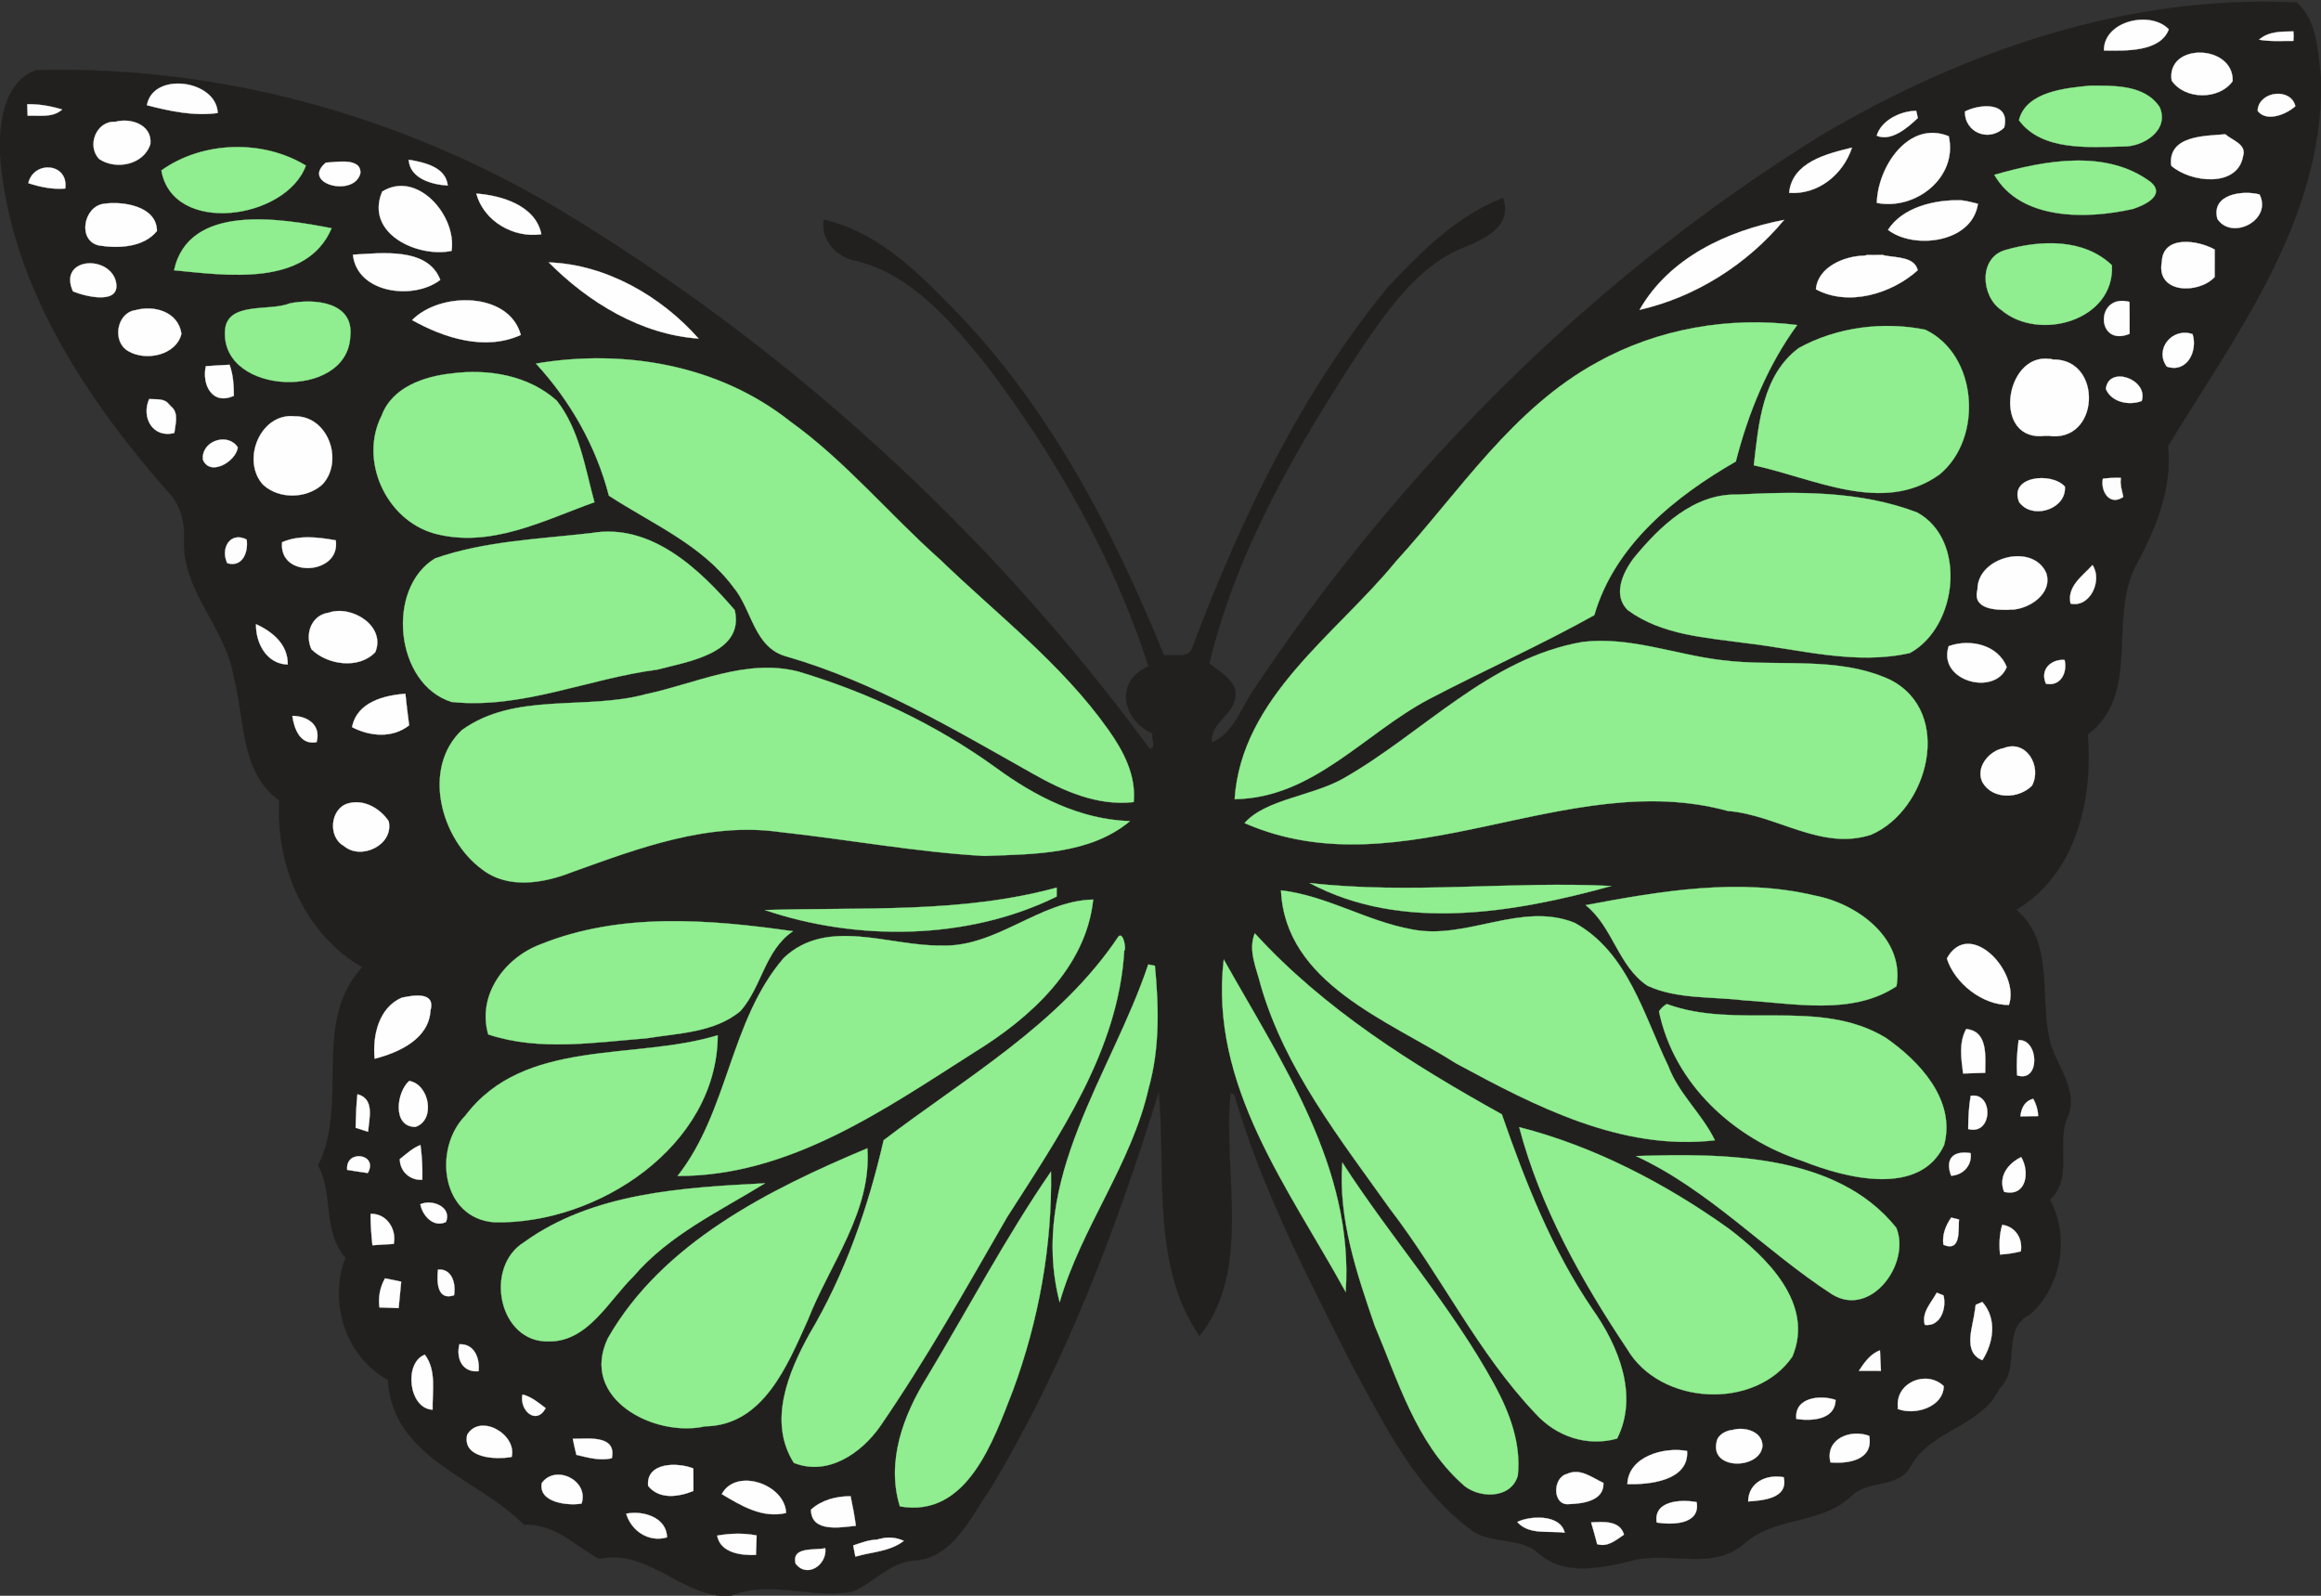<?xml version="1.0" encoding="UTF-8" standalone="no"?>
<svg
   xmlns:dc="http://purl.org/dc/elements/1.1/"
   xmlns:cc="http://creativecommons.org/ns#"
   xmlns:rdf="http://www.w3.org/1999/02/22-rdf-syntax-ns#"
   xmlns:svg="http://www.w3.org/2000/svg"
   xmlns="http://www.w3.org/2000/svg"
   xmlns:sodipodi="http://sodipodi.sourceforge.net/DTD/sodipodi-0.dtd"
   xmlns:inkscape="http://www.inkscape.org/namespaces/inkscape"
   width="960pt"
   height="660pt"
   viewBox="0 0 960 660"
   version="1.1"
   id="svg4386"
   inkscape:version="0.91 r13725"
   sodipodi:docname="Butterfly1Colour.svg">
  <rect x="0" y="0" width="960" height="660" fill="#333333" stroke="none"/>
  <defs
     id="defs4678" />
  <sodipodi:namedview
     pagecolor="#ffffff"
     bordercolor="#666666"
     borderopacity="1"
     objecttolerance="10"
     gridtolerance="10"
     guidetolerance="10"
     inkscape:pageopacity="0"
     inkscape:pageshadow="2"
     inkscape:window-width="1600"
     inkscape:window-height="837"
     id="namedview4676"
     showgrid="false"
     inkscape:zoom="0.81212121"
     inkscape:cx="600"
     inkscape:cy="412.5"
     inkscape:window-x="-8"
     inkscape:window-y="-8"
     inkscape:window-maximized="1"
     inkscape:current-layer="svg4386" />
  <g
     id="g4682">
    <path
       id="path4388"
       d=" M 753.11 56.11 C 812.34 21.06 880.47 -2.47 950.03 1.08 C 958.60 8.78 958.67 21.67 960.00 32.23 L 960.00 39.73 C 958.15 94.38 924.03 139.70 896.73 184.45 C 898.52 202.46 891.54 218.87 883.23 234.28 C 871.99 256.36 885.58 287.26 863.51 303.76 C 865.76 330.56 858.68 361.58 833.94 376.26 C 850.44 390.17 842.94 414.15 848.35 432.45 C 851.65 442.09 859.69 451.60 855.13 462.15 C 850.33 473.09 857.66 487.27 847.88 496.19 C 856.12 511.36 852.69 532.13 839.68 543.57 C 827.26 549.81 836.14 565.53 827.06 574.17 C 819.33 590.29 798.92 591.12 790.35 606.26 C 785.34 615.83 772.81 611.77 765.78 618.67 C 753.40 630.66 734.47 626.90 721.47 638.39 C 708.28 650.10 690.00 641.17 674.66 645.59 C 661.82 648.58 646.65 651.99 635.90 641.99 C 628.08 635.62 617.05 638.73 609.00 633.11 C 585.70 616.04 572.76 589.45 559.28 564.72 C 540.94 528.32 521.91 491.85 510.49 452.55 C 510.11 452.40 509.36 452.12 508.99 451.98 C 505.51 484.62 518.21 524.69 496.12 552.57 C 476.03 523.08 482.39 485.06 479.30 451.57 C 461.66 508.38 440.46 564.55 409.66 615.67 C 401.64 626.99 394.36 644.31 378.41 645.39 C 368.32 645.87 361.49 654.48 352.72 658.23 C 336.06 661.53 318.49 653.21 302.35 660.00 L 297.99 660.00 C 280.12 658.10 267.19 640.71 247.80 644.70 C 237.71 639.22 229.40 629.95 216.69 630.57 C 197.46 611.05 162.20 603.17 160.45 570.66 C 142.88 561.18 135.78 538.35 142.96 520.14 C 133.28 509.38 138.14 494.11 131.61 481.99 C 144.56 456.01 128.81 422.65 149.87 400.04 C 126.01 386.32 113.95 357.95 115.54 331.08 C 99.22 319.28 101.37 297.67 96.75 280.27 C 93.71 259.78 74.92 244.27 76.17 222.77 C 76.42 216.67 75.12 210.50 71.37 205.55 C 36.27 165.95 4.00 118.04 0.00 63.75 L 0.00 58.22 C 0.28 47.20 3.21 33.16 14.95 29.04 C 90.29 26.96 165.37 47.62 230.07 85.93 C 325.61 143.19 409.47 219.87 475.43 309.60 C 478.53 309.81 476.09 305.17 476.70 303.31 C 464.13 297.82 460.83 281.55 475.03 275.61 C 460.55 230.40 436.52 188.76 408.02 150.98 C 393.59 133.24 377.45 113.68 354.26 107.88 C 346.34 106.77 339.21 99.08 340.75 90.85 C 360.60 95.39 376.53 109.42 390.31 123.70 C 432.03 164.75 459.58 217.36 481.46 271.04 C 485.51 270.43 491.95 272.79 493.36 267.37 C 513.38 214.37 538.17 162.38 574.41 118.41 C 587.99 103.95 602.83 89.15 621.67 81.89 C 625.47 93.14 615.05 98.31 606.73 101.79 C 586.79 109.23 574.20 127.83 562.69 144.69 C 536.41 184.80 511.52 227.41 500.18 274.36 C 505.12 278.27 513.22 282.55 510.53 290.13 C 508.52 296.48 500.55 299.60 501.15 307.14 C 509.53 303.64 512.82 294.49 517.24 287.24 C 578.47 194.80 658.69 114.55 753.11 56.11 M 870.22 20.89 C 879.00 20.98 893.49 21.60 897.04 12.13 C 889.52 4.24 870.10 8.58 870.22 20.89 M 934.40 16.42 C 939.08 17.23 943.82 16.88 948.58 16.91 C 948.71 15.60 948.72 14.30 948.59 13.00 C 943.64 13.08 938.32 12.91 934.40 16.42 M 898.22 33.29 C 903.58 41.29 917.87 41.47 923.46 33.54 C 923.92 18.22 895.95 17.56 898.22 33.29 M 60.77 43.52 C 70.35 45.98 80.07 48.08 90.05 46.74 C 89.55 33.06 63.27 29.46 60.77 43.52 M 864.45 35.44 C 854.49 36.40 837.96 37.85 835.07 49.73 C 844.53 62.57 864.06 60.86 878.25 60.58 C 886.54 60.74 897.42 53.85 893.27 44.31 C 887.14 35.00 874.34 35.41 864.45 35.44 M 933.84 45.16 C 933.85 45.35 933.86 45.74 933.86 45.93 C 937.55 50.58 945.54 47.37 949.40 43.92 C 947.53 36.24 934.90 37.60 933.84 45.16 M 11.26 43.12 C 11.30 44.70 11.36 46.28 11.44 47.86 C 16.27 47.65 21.77 48.82 25.70 45.29 C 21.01 43.87 16.18 43.00 11.26 43.12 M 812.74 46.11 C 812.54 54.83 822.74 58.96 828.98 52.72 C 831.60 41.92 818.95 42.94 812.74 46.11 M 776.24 56.13 C 782.17 58.64 788.88 52.97 793.24 48.80 C 793.08 48.07 792.74 46.59 792.57 45.85 C 786.02 45.86 778.04 49.87 776.24 56.13 M 47.69 50.39 C 39.82 49.88 35.71 60.38 41.08 65.81 C 47.97 70.39 59.53 68.21 62.21 59.51 C 62.97 51.55 53.99 48.62 47.69 50.39 M 776.29 83.92 C 792.40 87.06 809.84 73.34 806.03 56.35 C 789.35 49.54 776.59 69.21 776.29 83.92 M 898.04 68.51 C 905.85 75.49 925.46 77.79 927.75 64.63 C 929.39 59.69 923.25 58.06 920.42 55.54 C 912.07 56.26 896.56 55.95 898.04 68.51 M 66.75 70.48 C 71.45 97.56 118.38 90.82 126.51 68.48 C 108.81 57.64 83.79 58.30 66.75 70.48 M 740.01 79.76 C 751.99 80.64 762.36 72.15 766.01 61.06 C 755.58 63.60 741.28 67.03 740.01 79.76 M 169.05 66.06 C 169.49 73.83 178.69 76.37 185.19 76.72 C 184.39 69.03 175.36 67.14 169.05 66.06 M 134.78 67.26 C 124.32 76.00 146.42 81.78 149.04 71.74 C 149.60 64.91 138.61 67.16 134.78 67.26 M 824.89 72.32 C 835.84 91.33 863.42 90.70 882.26 86.40 C 887.08 84.84 895.74 80.78 889.68 75.40 C 871.31 61.52 845.52 66.37 824.89 72.32 M 11.72 75.75 C 16.65 77.36 21.78 78.42 27.00 77.96 C 28.38 67.32 13.92 66.30 11.72 75.75 M 158.08 79.24 C 150.79 96.60 172.77 106.69 186.78 103.76 C 188.96 89.22 172.52 70.23 158.08 79.24 M 197.01 80.07 C 200.13 91.52 212.41 98.56 223.91 96.89 C 221.58 85.07 207.54 80.84 197.01 80.07 M 917.13 90.49 C 923.02 99.58 939.93 91.12 934.58 80.43 C 927.66 78.61 914.49 80.22 917.13 90.49 M 810.92 82.85 C 800.13 82.53 786.85 85.77 780.92 95.06 C 791.36 103.22 815.66 100.65 818.10 84.30 C 816.00 83.78 813.92 83.19 811.79 82.92 C 811.57 82.90 811.13 82.86 810.92 82.85 M 42.89 84.30 C 34.61 85.37 31.90 99.40 40.86 101.51 C 48.87 102.81 59.36 102.39 64.91 95.55 C 64.87 85.14 50.61 83.12 42.89 84.30 M 72.00 111.78 C 93.53 113.87 126.72 118.81 137.16 94.40 C 115.99 90.31 78.03 83.99 72.00 111.78 M 678.17 128.14 C 701.40 122.83 722.74 109.26 737.93 90.94 C 714.49 95.45 690.44 106.59 678.17 128.14 M 894.17 108.26 C 891.67 121.46 909.28 121.78 916.02 114.57 C 916.00 110.78 916.01 106.99 916.04 103.21 C 909.25 99.38 894.62 97.06 894.17 108.26 M 829.53 103.38 C 818.25 106.51 819.37 122.58 827.80 128.23 C 843.29 141.39 874.71 132.67 873.52 109.72 C 861.92 98.55 843.93 99.25 829.53 103.38 M 145.97 105.33 C 147.73 121.43 171.10 124.23 182.10 115.76 C 176.89 102.00 157.24 104.76 145.97 105.33 M 771.12 105.74 C 762.91 105.86 751.88 110.38 751.09 119.65 C 764.46 126.86 782.30 121.58 793.19 111.78 C 791.92 106.22 784.38 106.59 779.84 105.73 C 779.48 105.66 778.75 105.52 778.39 105.45 C 776.93 105.46 774.02 105.47 772.57 105.47 C 772.21 105.54 771.48 105.67 771.12 105.74 M 226.99 108.53 C 243.51 125.14 265.15 138.35 288.94 140.03 C 273.43 122.51 250.69 109.37 226.99 108.53 M 30.18 120.50 C 35.20 122.61 50.83 126.55 47.76 115.80 C 44.23 105.22 24.03 106.82 30.18 120.50 M 119.70 125.51 C 111.52 128.93 93.34 124.41 93.05 137.22 C 91.91 163.59 143.55 165.52 144.87 139.29 C 146.58 124.70 129.69 123.40 119.70 125.51 M 170.46 132.39 C 183.86 139.86 200.68 145.22 215.42 138.53 C 210.51 120.56 181.97 120.62 170.46 132.39 M 880.82 138.06 C 880.88 133.66 880.78 129.26 880.79 124.86 C 866.45 121.11 866.88 143.85 880.82 138.06 M 55.95 128.30 C 48.20 129.44 46.31 141.39 53.00 145.18 C 60.23 149.54 72.88 146.99 75.04 138.04 C 73.70 128.88 63.75 126.12 55.95 128.30 M 660.78 149.78 C 625.65 168.82 603.60 203.49 577.30 232.30 C 552.66 262.47 513.51 288.36 510.67 330.52 C 543.02 330.15 564.47 303.16 591.11 289.12 C 613.75 277.28 637.10 266.87 659.43 254.42 C 667.86 225.41 692.80 205.32 717.96 190.87 C 723.13 170.69 731.18 151.05 743.33 134.43 C 715.21 130.85 685.68 135.93 660.78 149.78 M 743.99 143.95 C 728.93 155.17 727.39 175.28 725.41 192.45 C 750.10 197.70 778.84 213.09 802.23 196.22 C 820.39 181.26 818.05 146.72 796.33 136.37 C 778.95 132.84 759.62 135.30 743.99 143.95 M 896.24 151.63 C 904.61 154.40 909.09 145.14 906.87 138.20 C 898.45 135.26 890.96 144.49 896.24 151.63 M 221.68 150.37 C 235.93 165.84 246.60 184.66 251.85 205.01 C 269.57 216.59 290.19 225.19 303.25 242.74 C 311.19 252.17 311.76 267.94 325.47 271.56 C 361.78 282.07 394.37 301.51 427.08 319.92 C 439.79 327.11 453.84 333.44 468.90 331.74 C 469.99 320.58 464.55 310.43 458.31 301.68 C 439.09 274.57 412.41 254.20 388.69 231.31 C 367.70 212.65 349.69 190.69 326.76 174.25 C 297.32 150.93 258.21 144.19 221.68 150.37 M 846.20 180.23 C 846.40 180.23 846.80 180.22 847.00 180.22 C 868.59 183.60 869.96 148.39 849.16 148.69 C 848.82 148.63 848.14 148.51 847.80 148.45 C 829.02 145.86 823.78 183.25 846.20 180.23 M 85.14 151.46 C 83.45 158.96 87.69 167.80 96.73 163.69 C 96.69 159.34 96.46 154.97 94.94 150.86 C 91.67 151.05 88.40 151.22 85.14 151.46 M 186.76 154.46 C 175.46 155.68 162.22 160.11 157.88 171.84 C 148.43 190.36 159.63 214.90 179.44 220.59 C 202.69 226.95 224.65 215.32 245.86 207.71 C 241.94 193.40 239.71 177.78 230.30 165.72 C 218.59 155.22 201.95 152.46 186.76 154.46 M 871.02 160.84 C 873.25 166.33 880.53 167.87 885.84 165.84 C 888.72 156.89 872.14 151.01 871.02 160.84 M 61.69 165.06 C 58.32 172.77 63.30 181.37 72.10 179.06 C 72.52 175.48 74.04 170.79 70.79 168.15 C 70.56 167.92 70.10 167.45 69.87 167.21 C 68.03 164.63 64.35 165.26 61.69 165.06 M 108.26 199.84 C 108.48 200.06 108.91 200.52 109.13 200.75 C 115.56 206.42 126.40 206.23 132.87 200.77 C 133.09 200.55 133.54 200.11 133.77 199.89 C 142.06 190.23 135.64 171.96 121.85 172.17 C 107.92 170.73 100.01 189.60 108.26 199.84 M 83.88 189.18 C 83.88 189.37 83.88 189.76 83.88 189.95 C 86.58 197.22 97.46 191.16 98.36 185.07 C 94.53 178.94 84.08 181.99 83.88 189.18 M 869.79 197.98 C 868.73 202.93 872.43 209.48 878.22 205.52 C 877.97 204.42 877.48 202.21 877.23 201.10 C 877.20 200.77 877.12 200.10 877.08 199.77 C 877.12 199.24 877.19 198.17 877.22 197.64 C 874.73 197.52 872.25 197.71 869.79 197.98 M 835.23 207.83 C 835.46 208.07 835.90 208.55 836.13 208.79 C 842.02 214.66 854.81 210.12 854.05 201.24 C 848.43 195.03 830.54 197.02 835.23 207.83 M 718.58 204.55 C 700.47 204.11 686.47 217.79 675.79 230.76 C 671.28 236.69 666.80 246.23 673.40 252.44 C 687.43 262.67 705.43 263.68 722.03 265.97 C 744.51 268.58 767.38 275.16 789.95 270.09 C 809.67 259.37 813.70 223.36 793.00 211.97 C 769.46 202.95 743.37 203.25 718.58 204.55 M 244.67 220.46 C 223.05 222.97 200.69 223.72 179.99 230.92 C 159.46 243.30 163.37 283.07 186.82 290.33 C 215.89 293.36 243.40 280.62 271.90 276.94 C 284.07 273.69 308.05 270.29 303.90 252.34 C 289.36 235.38 269.26 216.26 244.67 220.46 M 94.01 232.93 C 100.50 234.79 102.76 228.05 102.01 223.14 C 95.16 219.70 91.07 226.84 94.01 232.93 M 116.69 224.27 C 115.19 239.45 141.04 237.77 138.87 223.47 C 131.54 222.18 123.71 221.19 116.69 224.27 M 817.91 243.87 C 815.64 252.16 825.89 252.36 830.99 252.20 C 831.20 252.19 831.62 252.18 831.83 252.17 C 839.37 251.95 849.14 245.45 846.35 236.99 C 840.80 224.42 817.81 230.31 817.91 243.87 M 856.41 249.64 C 864.47 251.46 869.73 240.04 865.49 233.70 C 861.35 238.29 854.86 242.50 856.41 249.64 M 135.97 253.40 C 128.79 254.40 125.97 262.24 128.82 268.53 C 135.39 275.06 148.53 276.90 155.24 269.69 C 159.66 258.84 145.35 250.10 135.97 253.40 M 105.90 258.15 C 105.73 266.00 110.34 274.67 119.00 274.83 C 119.15 266.55 112.71 261.28 105.90 258.15 M 654.68 265.49 C 615.99 272.10 588.69 303.12 555.84 321.85 C 543.04 329.24 523.39 330.55 514.77 340.42 C 580.25 369.07 647.97 317.10 714.63 335.40 C 734.88 336.97 753.26 351.96 773.92 345.23 C 797.57 335.11 808.27 294.59 781.80 281.16 C 760.04 271.06 735.11 276.01 712.09 273.03 C 692.92 270.77 674.22 263.19 654.68 265.49 M 806.01 267.26 C 801.27 281.71 825.16 288.07 830.00 275.91 C 826.42 266.60 814.69 264.08 806.01 267.26 M 846.24 282.79 C 852.20 284.02 855.21 278.30 853.94 272.94 C 848.53 272.54 843.59 276.78 846.24 282.79 M 267.11 287.12 C 242.21 293.92 213.04 286.08 191.02 301.97 C 174.40 317.77 182.28 347.00 199.40 359.56 C 210.09 367.88 224.94 365.32 236.70 360.66 C 264.23 350.77 293.06 339.86 322.80 344.15 C 350.92 347.20 378.84 352.41 407.11 354.02 C 427.58 353.23 450.68 353.50 467.36 339.62 C 446.75 339.00 427.92 329.31 411.66 317.34 C 387.03 299.60 359.22 286.45 330.18 277.75 C 308.55 272.24 287.88 282.71 267.11 287.12 M 145.63 300.75 C 152.99 304.59 162.37 305.42 169.22 299.98 C 168.62 295.64 168.15 291.28 167.67 286.94 C 158.71 287.59 147.57 290.47 145.63 300.75 M 120.92 296.09 C 121.65 301.32 124.13 308.28 130.95 306.94 C 132.92 299.72 127.00 296.10 120.92 296.09 M 828.75 309.43 C 822.64 310.52 816.88 317.55 820.03 323.65 C 824.27 330.81 835.04 330.44 840.46 324.93 C 844.67 317.06 838.17 305.68 828.75 309.43 M 143.94 332.30 C 136.57 334.39 135.51 346.16 142.23 349.87 C 149.30 355.96 162.98 349.51 160.76 339.65 C 157.23 334.32 150.45 330.41 143.94 332.30 M 541.67 365.20 C 579.71 385.60 626.61 377.46 666.50 366.44 C 624.92 364.34 583.16 369.99 541.67 365.20 M 316.36 376.39 C 354.43 389.32 400.36 388.93 437.04 370.81 C 437.04 369.57 437.05 368.34 437.05 367.11 C 397.77 377.87 356.60 375.14 316.36 376.39 M 655.85 374.36 C 667.15 383.36 669.27 399.61 681.43 407.70 C 693.79 413.35 708.00 412.10 721.22 413.73 C 741.98 414.94 766.07 420.14 784.41 407.91 C 787.88 388.09 768.19 373.73 750.62 370.40 C 719.30 362.94 686.95 368.55 655.85 374.36 M 529.85 368.25 C 531.57 406.82 574.47 422.09 602.21 439.79 C 635.03 457.55 670.68 476.09 709.30 471.62 C 704.03 460.71 694.37 452.47 690.04 440.96 C 679.85 419.81 673.29 393.85 651.33 381.69 C 629.19 372.74 606.54 388.95 583.94 384.38 C 565.33 381.03 548.77 370.45 529.85 368.25 M 389.06 391.06 C 367.87 391.38 342.10 379.18 324.17 396.21 C 301.81 422.16 301.38 459.56 280.26 486.37 C 326.55 486.52 365.71 458.92 403.13 435.13 C 425.99 421.07 449.19 400.26 452.16 372.06 C 429.95 372.51 411.92 392.10 389.06 391.06 M 223.56 390.57 C 208.74 396.14 197.26 411.62 201.94 427.83 C 223.07 434.84 245.72 431.14 267.41 429.43 C 280.58 427.28 295.42 427.13 306.22 418.20 C 315.14 408.19 316.29 393.02 327.98 385.15 C 293.44 380.24 256.64 377.22 223.56 390.57 M 519.00 386.02 C 516.10 393.23 519.77 400.54 521.46 407.51 C 531.50 442.22 554.34 471.06 574.95 500.04 C 596.09 527.52 611.19 559.53 635.22 584.76 C 643.74 594.13 656.42 598.44 668.85 594.99 C 677.89 577.12 669.32 556.46 658.61 541.40 C 641.86 516.75 630.90 488.89 621.18 460.88 C 584.21 440.34 547.76 417.50 519.00 386.02 M 462.62 387.32 C 438.31 423.70 399.46 445.61 365.49 471.59 C 359.11 499.49 349.47 527.05 334.77 551.78 C 326.01 567.62 317.58 588.05 328.35 605.03 C 342.35 610.63 356.19 601.08 364.00 589.97 C 383.11 562.16 399.66 532.72 416.49 503.49 C 438.09 469.71 462.57 434.53 465.00 393.18 C 465.90 393.26 464.79 385.21 462.62 387.32 M 805.26 396.41 C 808.39 406.44 819.73 415.69 830.91 415.64 C 835.67 401.93 814.56 379.52 805.26 396.41 M 506.16 396.84 C 500.09 448.98 533.10 491.50 556.59 534.34 C 560.10 483.08 529.98 439.35 506.16 396.84 M 474.94 398.89 C 459.68 444.49 425.18 487.71 438.29 538.58 C 447.19 507.71 467.97 481.61 475.08 450.09 C 479.73 433.60 479.30 416.33 477.68 399.43 C 477.00 399.29 475.62 399.02 474.94 398.89 M 166.12 412.66 C 156.58 416.86 154.04 428.47 154.97 437.88 C 164.96 435.30 177.33 429.77 178.05 417.99 C 180.30 409.74 170.47 411.75 166.12 412.66 M 689.43 415.26 C 688.10 415.96 687.02 417.07 686.18 418.30 C 692.49 448.43 717.13 470.91 745.72 480.24 C 763.37 487.28 794.10 495.19 804.10 473.61 C 809.10 455.02 793.86 438.81 779.87 429.16 C 752.37 412.55 718.37 425.98 689.43 415.26 M 813.24 425.61 C 810.14 431.30 811.21 437.82 811.97 443.99 C 815.06 443.95 817.92 443.74 821.10 443.71 C 821.13 437.01 822.37 426.45 813.24 425.61 M 192.47 461.44 C 179.06 475.04 182.45 503.94 204.49 505.53 C 247.21 506.50 296.66 473.93 296.86 428.17 C 262.40 438.75 216.85 429.10 192.47 461.44 M 834.85 430.97 C 834.24 435.54 834.04 440.14 834.29 444.75 C 843.97 447.97 843.36 429.80 834.94 430.18 C 834.91 430.38 834.87 430.77 834.85 430.97 M 169.26 447.07 C 163.99 451.63 162.15 466.10 171.81 466.08 C 180.32 463.29 177.60 448.46 169.26 447.07 M 147.85 452.57 C 147.32 457.17 147.25 461.80 147.09 466.44 C 148.81 466.99 150.52 467.54 152.24 468.08 C 152.70 462.44 155.05 454.49 147.85 452.57 M 815.11 453.23 C 814.30 457.75 814.13 462.37 814.08 466.96 C 824.34 469.72 824.57 451.58 815.11 453.23 M 835.68 461.73 C 837.51 461.70 841.17 461.64 843.00 461.60 C 842.92 459.08 842.22 456.66 840.98 454.48 C 837.45 455.32 836.00 458.38 835.68 461.73 M 628.37 466.19 C 637.00 499.03 654.15 529.77 673.03 557.97 C 686.71 581.28 725.88 583.40 741.33 561.12 C 750.57 539.26 730.76 520.03 714.94 508.08 C 688.94 489.51 659.24 474.06 628.37 466.19 M 165.36 479.41 C 165.45 484.62 169.68 488.28 174.68 487.94 C 174.78 483.12 174.56 478.32 173.91 473.57 C 170.64 474.83 168.08 477.28 165.36 479.41 M 251.42 553.50 C 239.51 578.50 270.70 594.63 291.61 589.92 C 315.72 589.61 325.68 564.64 334.08 546.07 C 343.13 522.86 360.61 501.06 358.76 474.92 C 318.29 491.89 274.01 513.94 251.42 553.50 M 676.68 478.14 C 707.09 492.26 730.02 517.32 757.72 535.29 C 773.75 545.25 790.39 522.63 784.34 507.82 C 759.66 476.92 712.60 476.97 676.68 478.14 M 807.03 486.28 C 811.85 486.02 815.76 482.08 815.07 476.92 C 807.60 475.75 804.46 479.48 807.03 486.28 M 143.61 483.85 C 146.45 484.38 149.25 484.70 152.12 485.16 C 156.69 477.17 142.76 475.19 143.61 483.85 M 828.93 492.93 C 838.25 495.17 839.62 484.57 835.99 478.58 C 830.50 481.21 826.41 486.66 828.93 492.93 M 555.21 480.82 C 553.47 504.12 561.19 526.64 568.63 548.35 C 578.30 571.09 585.62 596.38 604.49 613.46 C 610.77 619.93 625.04 620.33 627.79 610.24 C 629.20 597.00 624.37 584.26 618.18 572.84 C 600.33 540.11 575.32 512.06 555.21 480.82 M 383.49 569.48 C 373.68 585.25 366.47 604.42 372.20 623.03 C 400.16 627.95 410.90 595.65 418.99 575.00 C 429.61 546.19 435.22 515.30 434.71 484.55 C 416.15 511.48 400.48 541.23 383.49 569.48 M 216.82 513.73 C 200.01 524.05 206.27 555.49 227.09 554.80 C 243.21 554.94 251.80 537.85 261.96 527.97 C 276.69 510.71 297.48 501.05 316.43 489.39 C 282.56 491.17 245.37 493.18 216.82 513.73 M 173.86 498.08 C 174.73 502.75 179.32 507.92 184.46 505.40 C 187.03 499.20 178.68 495.83 173.86 498.08 M 153.28 502.05 C 153.25 506.38 153.60 510.71 154.04 515.02 C 156.98 514.85 159.90 514.62 162.85 514.48 C 164.14 508.29 159.80 501.78 153.28 502.05 M 807.05 503.59 C 804.77 506.89 803.24 510.68 803.82 514.83 C 811.40 518.02 809.83 508.12 810.28 504.39 C 809.47 504.19 807.86 503.79 807.05 503.59 M 828.16 506.58 C 826.95 510.57 826.84 514.73 827.25 518.87 C 830.15 518.72 833.02 518.25 835.85 517.55 C 836.71 512.16 833.51 507.31 828.16 506.58 M 181.16 525.11 C 180.64 530.16 180.75 538.05 187.79 535.72 C 188.65 531.01 186.99 524.57 181.16 525.11 M 159.25 528.72 C 157.15 532.36 156.40 536.53 156.94 540.74 C 159.59 540.84 162.23 540.93 164.88 541.01 C 165.22 537.36 165.58 533.72 165.94 530.09 C 163.71 529.64 161.48 529.17 159.25 528.72 M 801.06 534.65 C 798.84 538.85 794.70 542.70 796.13 547.97 C 802.69 548.75 805.19 541.05 803.86 535.78 C 803.16 535.50 801.76 534.93 801.06 534.65 M 817.19 539.65 C 817.13 540.03 817.01 540.81 816.95 541.20 C 816.92 541.39 816.85 541.78 816.82 541.97 C 816.19 548.52 811.49 559.19 819.94 562.57 C 824.56 555.33 826.07 545.44 819.92 538.49 C 819.24 538.78 817.87 539.36 817.19 539.65 M 190.02 555.99 C 188.55 562.05 191.33 567.74 197.96 567.13 C 198.52 561.80 196.21 555.69 190.02 555.99 M 768.87 566.96 C 771.95 567.03 774.82 566.89 777.98 567.00 C 777.83 564.16 777.70 561.33 777.58 558.52 C 773.57 559.93 771.12 563.57 768.87 566.96 M 178.93 583.03 C 178.76 575.37 180.62 566.84 175.72 560.29 C 166.90 563.59 169.04 582.69 178.93 583.03 M 784.98 581.96 C 784.95 582.14 784.90 582.51 784.88 582.70 C 791.93 585.54 803.82 582.02 803.96 573.28 C 796.84 566.49 783.99 571.73 784.98 581.96 M 216.10 576.77 C 214.72 583.25 221.75 589.67 225.69 582.41 C 222.72 580.16 219.80 577.64 216.10 576.77 M 743.00 586.86 C 749.21 587.81 759.04 587.29 759.22 579.01 C 752.84 576.74 742.04 578.03 743.00 586.86 M 193.24 593.39 C 191.05 603.25 205.33 603.79 211.64 602.56 C 213.85 593.17 198.57 584.45 193.24 593.39 M 716.71 591.39 C 713.90 591.64 710.49 593.39 710.02 596.35 C 707.20 608.25 728.17 607.76 728.99 597.99 C 728.94 591.95 721.53 590.02 716.71 591.39 M 757.11 604.83 C 764.49 605.46 774.96 603.91 773.13 593.87 C 765.45 590.94 754.74 595.09 757.11 604.83 M 236.92 595.07 C 237.35 597.29 237.85 599.50 238.40 601.71 C 243.20 602.84 248.12 604.29 253.06 603.10 C 255.16 593.12 242.58 595.21 236.92 595.07 M 673.10 613.80 C 681.94 614.10 698.64 612.48 697.80 600.12 C 688.36 598.34 673.60 602.28 673.10 613.80 M 268.08 614.57 C 272.75 620.33 280.67 619.12 286.79 616.65 C 286.83 613.56 286.77 610.40 286.76 607.34 C 280.16 604.71 267.14 604.76 268.08 614.57 M 648.09 609.63 C 642.11 611.08 642.00 622.94 649.08 622.08 C 654.47 621.91 663.55 620.81 663.20 613.33 C 658.43 611.16 653.63 607.03 648.09 609.63 M 224.10 613.37 C 222.55 621.49 234.93 622.84 240.54 621.87 C 243.69 612.29 229.78 605.50 224.10 613.37 M 723.06 620.99 C 728.89 620.57 739.79 619.90 737.77 610.97 C 730.56 609.66 723.22 613.09 723.06 620.99 M 298.55 617.96 C 306.59 622.74 315.23 628.06 325.13 625.76 C 324.73 613.85 304.40 606.93 298.55 617.96 M 335.44 624.37 C 335.47 633.97 347.61 631.71 353.99 631.04 C 353.44 626.92 352.67 622.86 351.81 618.82 C 345.86 618.87 340.00 620.28 335.44 624.37 M 685.24 629.70 C 691.46 630.71 703.37 630.68 701.76 621.27 C 695.50 620.08 683.79 620.53 685.24 629.70 M 259.01 626.06 C 261.15 633.23 268.34 638.02 275.87 635.84 C 275.77 627.52 265.84 624.64 259.01 626.06 M 627.59 629.49 C 632.48 635.02 640.62 632.97 647.19 633.92 C 645.33 626.01 632.38 626.99 627.59 629.49 M 658.13 629.66 C 659.00 632.64 659.85 635.64 660.62 638.66 C 665.04 639.97 668.36 636.96 671.70 634.71 C 670.00 628.74 663.00 629.41 658.13 629.66 M 296.63 635.13 C 298.01 642.37 306.66 643.35 312.67 643.10 C 312.78 640.41 312.88 637.73 312.95 635.06 C 307.53 634.01 302.04 634.16 296.63 635.13 M 362.86 636.77 C 359.40 636.84 356.14 638.11 352.90 639.19 C 353.20 640.72 353.50 642.26 353.80 643.80 C 360.58 641.79 367.97 641.80 373.83 637.29 C 370.86 635.95 367.49 635.51 364.29 636.40 C 363.93 636.49 363.21 636.68 362.86 636.77 M 329.06 646.67 C 333.76 652.95 342.15 647.20 341.36 640.34 C 336.84 641.31 327.35 639.53 329.06 646.67 Z"
       opacity="1.00"
       stroke-width="0.094"
       stroke="#22201e"
       fill="#22201e" />
    <path
       id="path4390"
       d=" M 870.22 20.89 C 870.10 8.58 889.52 4.24 897.04 12.13 C 893.49 21.60 879.00 20.98 870.22 20.89 Z"
       opacity="1.00"
       stroke-width="0.094"
       stroke="#fefefe"
       fill="#fefefe" />
    <path
       id="path4392"
       d=" M 934.40 16.42 C 938.32 12.91 943.64 13.08 948.59 13.00 C 948.72 14.30 948.71 15.60 948.58 16.91 C 943.82 16.88 939.08 17.23 934.40 16.42 Z"
       opacity="1.00"
       stroke-width="0.094"
       stroke="#fdfdfd"
       fill="#fdfdfd" />
    <path
       id="path4394"
       d=" M 898.22 33.29 C 895.95 17.56 923.92 18.22 923.46 33.54 C 917.87 41.47 903.58 41.29 898.22 33.29 Z"
       opacity="1.00"
       stroke-width="0.094"
       stroke="#fefefe"
       fill="#fefefe" />
    <path
       id="path4396"
       d=" M 60.77 43.52 C 63.27 29.46 89.55 33.06 90.05 46.74 C 80.07 48.08 70.35 45.98 60.77 43.52 Z"
       opacity="1.00"
       stroke-width="0.094"
       stroke="#fefefe"
       fill="#fefefe" />
    <path
       id="path4398"
       d=" M 864.45 35.44 C 874.34 35.41 887.14 35.00 893.27 44.31 C 897.42 53.85 886.54 60.74 878.25 60.58 C 864.06 60.86 844.53 62.57 835.07 49.73 C 837.96 37.85 854.49 36.40 864.45 35.44 Z"
       opacity="1.00"
       stroke-width="0.094"
       stroke="#90EE90"
       fill="#90EE90" />
    <path
       id="path4400"
       d=" M 933.84 45.16 C 934.90 37.60 947.53 36.24 949.40 43.92 C 945.54 47.37 937.55 50.58 933.86 45.93 L 933.84 45.16 Z"
       opacity="1.00"
       stroke-width="0.094"
       stroke="#fefefe"
       fill="#fefefe" />
    <path
       id="path4402"
       d=" M 11.26 43.12 C 16.18 43.00 21.01 43.87 25.70 45.29 C 21.77 48.82 16.27 47.65 11.44 47.86 C 11.36 46.28 11.30 44.70 11.26 43.12 Z"
       opacity="1.00"
       stroke-width="0.094"
       stroke="#fdfdfd"
       fill="#fdfdfd" />
    <path
       id="path4404"
       d=" M 812.74 46.11 C 818.95 42.94 831.60 41.92 828.98 52.72 C 822.74 58.96 812.54 54.83 812.74 46.11 Z"
       opacity="1.00"
       stroke-width="0.094"
       stroke="#fefefe"
       fill="#fefefe" />
    <path
       id="path4406"
       d=" M 933.86 45.93 C 933.86 45.74 933.85 45.35 933.84 45.16 L 933.86 45.93 Z"
       opacity="1.00"
       stroke-width="0.094"
       stroke="#827801"
       fill="#827801" />
    <path
       id="path4408"
       d=" M 776.24 56.13 C 778.04 49.87 786.02 45.86 792.57 45.85 C 792.74 46.59 793.08 48.07 793.24 48.80 C 788.88 52.97 782.17 58.64 776.24 56.13 Z"
       opacity="1.00"
       stroke-width="0.094"
       stroke="#fefefe"
       fill="#fefefe" />
    <path
       id="path4410"
       d=" M 47.69 50.39 C 53.99 48.62 62.97 51.55 62.21 59.51 C 59.53 68.21 47.97 70.39 41.08 65.81 C 35.71 60.38 39.82 49.88 47.69 50.39 Z"
       opacity="1.00"
       stroke-width="0.094"
       stroke="#fefefe"
       fill="#fefefe" />
    <path
       id="path4412"
       d=" M 776.29 83.92 C 776.59 69.21 789.35 49.54 806.03 56.35 C 809.84 73.34 792.40 87.06 776.29 83.92 Z"
       opacity="1.00"
       stroke-width="0.094"
       stroke="#fefefe"
       fill="#fefefe" />
    <path
       id="path4414"
       d=" M 898.04 68.51 C 896.56 55.95 912.07 56.26 920.42 55.54 C 923.25 58.06 929.39 59.69 927.75 64.63 C 925.46 77.79 905.85 75.49 898.04 68.51 Z"
       opacity="1.00"
       stroke-width="0.094"
       stroke="#fefefe"
       fill="#fefefe" />
    <path
       id="path4416"
       d=" M 66.75 70.48 C 83.79 58.30 108.81 57.64 126.51 68.48 C 118.38 90.82 71.45 97.56 66.75 70.48 Z"
       opacity="1.00"
       stroke-width="0.094"
       stroke="#90EE90"
       fill="#90EE90" />
    <path
       id="path4418"
       d=" M 740.01 79.76 C 741.28 67.03 755.58 63.60 766.01 61.06 C 762.36 72.15 751.99 80.64 740.01 79.76 Z"
       opacity="1.00"
       stroke-width="0.094"
       stroke="#fefefe"
       fill="#fefefe" />
    <path
       id="path4420"
       d=" M 169.05 66.06 C 175.36 67.14 184.39 69.03 185.19 76.72 C 178.69 76.37 169.49 73.83 169.05 66.06 Z"
       opacity="1.00"
       stroke-width="0.094"
       stroke="#fefefe"
       fill="#fefefe" />
    <path
       id="path4422"
       d=" M 134.78 67.26 C 138.61 67.16 149.60 64.91 149.04 71.74 C 146.42 81.78 124.32 76.00 134.78 67.26 Z"
       opacity="1.00"
       stroke-width="0.094"
       stroke="#fefefe"
       fill="#fefefe" />
    <path
       id="path4424"
       d=" M 824.89 72.32 C 845.52 66.37 871.31 61.52 889.68 75.40 C 895.74 80.78 887.08 84.84 882.26 86.40 C 863.42 90.70 835.84 91.33 824.89 72.32 Z"
       opacity="1.00"
       stroke-width="0.094"
       stroke="#90EE90"
       fill="#90EE90" />
    <path
       id="path4426"
       d=" M 11.72 75.75 C 13.92 66.30 28.38 67.32 27.00 77.96 C 21.78 78.42 16.65 77.36 11.72 75.75 Z"
       opacity="1.00"
       stroke-width="0.094"
       stroke="#fefefe"
       fill="#fefefe" />
    <path
       id="path4428"
       d=" M 158.08 79.24 C 172.52 70.23 188.96 89.22 186.78 103.76 C 172.77 106.69 150.79 96.60 158.08 79.24 Z"
       opacity="1.00"
       stroke-width="0.094"
       stroke="#fefefe"
       fill="#fefefe" />
    <path
       id="path4430"
       d=" M 197.01 80.07 C 207.54 80.84 221.58 85.07 223.91 96.89 C 212.41 98.56 200.13 91.52 197.01 80.07 Z"
       opacity="1.00"
       stroke-width="0.094"
       stroke="#fefefe"
       fill="#fefefe" />
    <path
       id="path4432"
       d=" M 917.13 90.49 C 914.49 80.22 927.66 78.61 934.58 80.43 C 939.93 91.12 923.02 99.58 917.13 90.49 Z"
       opacity="1.00"
       stroke-width="0.094"
       stroke="#fefefe"
       fill="#fefefe" />
    <path
       id="path4434"
       d=" M 810.92 82.85 C 811.13 82.86 811.57 82.90 811.79 82.92 L 810.92 82.85 Z"
       opacity="1.00"
       stroke-width="0.094"
       stroke="#827801"
       fill="#827801" />
    <path
       id="path4436"
       d=" M 780.92 95.06 C 786.85 85.77 800.13 82.53 810.92 82.85 L 811.79 82.92 C 813.92 83.19 816.00 83.78 818.10 84.30 C 815.66 100.65 791.36 103.22 780.92 95.06 Z"
       opacity="1.00"
       stroke-width="0.094"
       stroke="#fefefe"
       fill="#fefefe" />
    <path
       id="path4438"
       d=" M 42.89 84.30 C 50.61 83.12 64.87 85.14 64.91 95.55 C 59.36 102.39 48.87 102.81 40.86 101.51 C 31.90 99.40 34.61 85.37 42.89 84.30 Z"
       opacity="1.00"
       stroke-width="0.094"
       stroke="#fefefe"
       fill="#fefefe" />
    <path
       id="path4440"
       d=" M 72.00 111.78 C 78.03 83.99 115.99 90.31 137.16 94.40 C 126.72 118.81 93.53 113.87 72.00 111.78 Z"
       opacity="1.00"
       stroke-width="0.094"
       stroke="#90EE90"
       fill="#90EE90" />
    <path
       id="path4442"
       d=" M 678.17 128.14 C 690.44 106.59 714.49 95.45 737.93 90.94 C 722.74 109.26 701.40 122.83 678.17 128.14 Z"
       opacity="1.00"
       stroke-width="0.094"
       stroke="#fefefe"
       fill="#fefefe" />
    <path
       id="path4444"
       d=" M 894.17 108.26 C 894.62 97.06 909.25 99.38 916.04 103.21 C 916.01 106.99 916.00 110.78 916.02 114.57 C 909.28 121.78 891.67 121.46 894.17 108.26 Z"
       opacity="1.00"
       stroke-width="0.094"
       stroke="#fefefe"
       fill="#fefefe" />
    <path
       id="path4446"
       d=" M 829.53 103.38 C 843.93 99.25 861.92 98.55 873.52 109.72 C 874.71 132.67 843.29 141.39 827.80 128.23 C 819.37 122.58 818.25 106.51 829.53 103.38 Z"
       opacity="1.00"
       stroke-width="0.094"
       stroke="#90EE90"
       fill="#90EE90" />
    <path
       id="path4448"
       d=" M 145.97 105.33 C 157.24 104.76 176.89 102.00 182.10 115.76 C 171.10 124.23 147.73 121.43 145.97 105.33 Z"
       opacity="1.00"
       stroke-width="0.094"
       stroke="#fefefe"
       fill="#fefefe" />
    <path
       id="path4450"
       d=" M 771.12 105.74 C 771.48 105.67 772.21 105.54 772.57 105.47 C 772.21 105.54 771.48 105.67 771.12 105.74 Z"
       opacity="1.00"
       stroke-width="0.094"
       stroke="#fef57e"
       fill="#fef57e" />
    <path
       id="path4452"
       d=" M 772.57 105.47 C 774.02 105.47 776.93 105.46 778.39 105.45 C 778.75 105.52 779.48 105.66 779.84 105.73 C 784.38 106.59 791.92 106.22 793.19 111.78 C 782.30 121.58 764.46 126.86 751.09 119.65 C 751.88 110.38 762.91 105.86 771.12 105.74 C 771.48 105.67 772.21 105.54 772.57 105.47 Z"
       opacity="1.00"
       stroke-width="0.094"
       stroke="#fefefe"
       fill="#fefefe" />
    <path
       id="path4454"
       d=" M 778.39 105.45 C 778.75 105.52 779.48 105.66 779.84 105.73 C 779.48 105.66 778.75 105.52 778.39 105.45 Z"
       opacity="1.00"
       stroke-width="0.094"
       stroke="#fff67f"
       fill="#fff67f" />
    <path
       id="path4456"
       d=" M 226.99 108.53 C 250.69 109.37 273.43 122.51 288.94 140.03 C 265.15 138.35 243.51 125.14 226.99 108.53 Z"
       opacity="1.00"
       stroke-width="0.094"
       stroke="#fefefe"
       fill="#fefefe" />
    <path
       id="path4458"
       d=" M 30.18 120.50 C 24.03 106.82 44.23 105.22 47.76 115.80 C 50.83 126.55 35.20 122.61 30.18 120.50 Z"
       opacity="1.00"
       stroke-width="0.094"
       stroke="#fefefe"
       fill="#fefefe" />
    <path
       id="path4460"
       d=" M 119.70 125.51 C 129.69 123.40 146.58 124.70 144.87 139.29 C 143.55 165.52 91.91 163.59 93.05 137.22 C 93.34 124.41 111.52 128.93 119.70 125.51 Z"
       opacity="1.00"
       stroke-width="0.094"
       stroke="#90EE90"
       fill="#90EE90" />
    <path
       id="path4462"
       d=" M 170.46 132.39 C 181.97 120.62 210.51 120.56 215.42 138.53 C 200.68 145.22 183.86 139.86 170.46 132.39 Z"
       opacity="1.00"
       stroke-width="0.094"
       stroke="#fefefe"
       fill="#fefefe" />
    <path
       id="path4464"
       d=" M 880.82 138.06 C 866.88 143.85 866.45 121.11 880.79 124.86 C 880.78 129.26 880.88 133.66 880.82 138.06 Z"
       opacity="1.00"
       stroke-width="0.094"
       stroke="#fefefe"
       fill="#fefefe" />
    <path
       id="path4466"
       d=" M 55.95 128.30 C 63.75 126.12 73.70 128.88 75.04 138.04 C 72.88 146.99 60.23 149.54 53.00 145.18 C 46.31 141.39 48.20 129.44 55.95 128.30 Z"
       opacity="1.00"
       stroke-width="0.094"
       stroke="#fefefe"
       fill="#fefefe" />
    <path
       id="path4468"
       d=" M 660.78 149.78 C 685.68 135.93 715.21 130.85 743.33 134.43 C 731.18 151.05 723.13 170.69 717.96 190.87 C 692.80 205.32 667.86 225.41 659.43 254.42 C 637.10 266.87 613.75 277.28 591.11 289.12 C 564.47 303.16 543.02 330.15 510.67 330.52 C 513.51 288.36 552.66 262.47 577.30 232.30 C 603.60 203.49 625.65 168.82 660.78 149.78 Z"
       opacity="1.00"
       stroke-width="0.094"
       stroke="#90EE90"
       fill="#90EE90" />
    <path
       id="path4470"
       d=" M 743.99 143.95 C 759.62 135.30 778.95 132.84 796.33 136.37 C 818.05 146.72 820.39 181.26 802.23 196.22 C 778.84 213.09 750.10 197.70 725.41 192.45 C 727.39 175.28 728.93 155.17 743.99 143.95 Z"
       opacity="1.00"
       stroke-width="0.094"
       stroke="#90EE90"
       fill="#90EE90" />
    <path
       id="path4472"
       d=" M 896.24 151.63 C 890.96 144.49 898.45 135.26 906.87 138.20 C 909.09 145.14 904.61 154.40 896.24 151.63 Z"
       opacity="1.00"
       stroke-width="0.094"
       stroke="#fefefe"
       fill="#fefefe" />
    <path
       id="path4474"
       d=" M 221.68 150.37 C 258.21 144.19 297.32 150.93 326.76 174.25 C 349.69 190.69 367.70 212.65 388.69 231.31 C 412.41 254.20 439.09 274.57 458.31 301.68 C 464.55 310.43 469.99 320.58 468.90 331.74 C 453.84 333.44 439.79 327.11 427.08 319.92 C 394.37 301.51 361.78 282.07 325.47 271.56 C 311.76 267.94 311.19 252.17 303.25 242.74 C 290.19 225.19 269.57 216.59 251.85 205.01 C 246.60 184.66 235.93 165.84 221.68 150.37 Z"
       opacity="1.00"
       stroke-width="0.094"
       stroke="#90EE90"
       fill="#90EE90" />
    <path
       id="path4476"
       d=" M 846.20 180.23 C 823.78 183.25 829.02 145.86 847.80 148.45 C 848.14 148.51 848.82 148.63 849.16 148.69 C 869.96 148.39 868.59 183.60 847.00 180.22 L 846.20 180.23 Z"
       opacity="1.00"
       stroke-width="0.094"
       stroke="#fefefe"
       fill="#fefefe" />
    <path
       id="path4478"
       d=" M 847.80 148.45 C 848.14 148.51 848.82 148.63 849.16 148.69 C 848.82 148.63 848.14 148.51 847.80 148.45 Z"
       opacity="1.00"
       stroke-width="0.094"
       stroke="#fef57f"
       fill="#fef57f" />
    <path
       id="path4480"
       d=" M 85.14 151.46 C 88.40 151.22 91.67 151.05 94.94 150.86 C 96.46 154.97 96.69 159.34 96.73 163.69 C 87.69 167.80 83.45 158.96 85.14 151.46 Z"
       opacity="1.00"
       stroke-width="0.094"
       stroke="#fefefe"
       fill="#fefefe" />
    <path
       id="path4482"
       d=" M 186.76 154.46 C 201.95 152.46 218.59 155.22 230.30 165.72 C 239.71 177.78 241.94 193.40 245.86 207.71 C 224.65 215.32 202.69 226.95 179.44 220.59 C 159.63 214.90 148.43 190.36 157.88 171.84 C 162.22 160.11 175.46 155.68 186.76 154.46 Z"
       opacity="1.00"
       stroke-width="0.094"
       stroke="#90EE90"
       fill="#90EE90" />
    <path
       id="path4484"
       d=" M 871.02 160.84 C 872.14 151.01 888.72 156.89 885.84 165.84 C 880.53 167.87 873.25 166.33 871.02 160.84 Z"
       opacity="1.00"
       stroke-width="0.094"
       stroke="#fefefe"
       fill="#fefefe" />
    <path
       id="path4486"
       d=" M 61.69 165.06 C 64.35 165.26 68.03 164.63 69.87 167.21 C 70.10 167.45 70.56 167.92 70.79 168.15 C 74.04 170.79 72.52 175.48 72.10 179.06 C 63.30 181.37 58.32 172.77 61.69 165.06 Z"
       opacity="1.00"
       stroke-width="0.094"
       stroke="#fefefe"
       fill="#fefefe" />
    <path
       id="path4488"
       d=" M 69.87 167.21 C 70.10 167.45 70.56 167.92 70.79 168.15 C 70.56 167.92 70.10 167.45 69.87 167.21 Z"
       opacity="1.00"
       stroke-width="0.094"
       stroke="#beb53e"
       fill="#beb53e" />
    <path
       id="path4490"
       d=" M 108.26 199.84 C 100.01 189.60 107.92 170.73 121.85 172.17 C 135.64 171.96 142.06 190.23 133.77 199.89 C 133.54 200.11 133.09 200.55 132.87 200.77 C 126.40 206.23 115.56 206.42 109.13 200.75 C 108.91 200.52 108.48 200.06 108.26 199.84 Z"
       opacity="1.00"
       stroke-width="0.094"
       stroke="#fefefe"
       fill="#fefefe" />
    <path
       id="path4492"
       d=" M 846.20 180.23 L 847.00 180.22 C 846.80 180.22 846.40 180.23 846.20 180.23 Z"
       opacity="1.00"
       stroke-width="0.094"
       stroke="#fff680"
       fill="#fff680" />
    <path
       id="path4494"
       d=" M 83.88 189.18 C 84.08 181.99 94.53 178.94 98.36 185.07 C 97.46 191.16 86.58 197.22 83.88 189.95 L 83.88 189.18 Z"
       opacity="1.00"
       stroke-width="0.094"
       stroke="#fefefe"
       fill="#fefefe" />
    <path
       id="path4496"
       d=" M 83.88 189.95 C 83.88 189.76 83.88 189.37 83.88 189.18 L 83.88 189.95 Z"
       opacity="1.00"
       stroke-width="0.094"
       stroke="#847a02"
       fill="#847a02" />
    <path
       id="path4498"
       d=" M 869.79 197.98 C 872.25 197.71 874.73 197.52 877.22 197.64 C 877.19 198.17 877.12 199.24 877.08 199.77 C 877.12 200.10 877.20 200.77 877.23 201.10 C 877.48 202.21 877.97 204.42 878.22 205.52 C 872.43 209.48 868.73 202.93 869.79 197.98 Z"
       opacity="1.00"
       stroke-width="0.094"
       stroke="#fdfdfd"
       fill="#fdfdfd" />
    <path
       id="path4500"
       d=" M 835.23 207.83 C 830.54 197.02 848.43 195.03 854.05 201.24 C 854.81 210.12 842.02 214.66 836.13 208.79 C 835.90 208.55 835.46 208.07 835.23 207.83 Z"
       opacity="1.00"
       stroke-width="0.094"
       stroke="#fefefe"
       fill="#fefefe" />
    <path
       id="path4502"
       d=" M 108.26 199.84 C 108.48 200.06 108.91 200.52 109.13 200.75 C 108.91 200.52 108.48 200.06 108.26 199.84 Z"
       opacity="1.00"
       stroke-width="0.094"
       stroke="#beb53f"
       fill="#beb53f" />
    <path
       id="path4504"
       d=" M 132.87 200.77 C 133.09 200.55 133.54 200.11 133.77 199.89 C 133.54 200.11 133.09 200.55 132.87 200.77 Z"
       opacity="1.00"
       stroke-width="0.094"
       stroke="#beb53e"
       fill="#beb53e" />
    <path
       id="path4506"
       d=" M 877.08 199.77 C 877.12 200.10 877.20 200.77 877.23 201.10 C 877.20 200.77 877.12 200.10 877.08 199.77 Z"
       opacity="1.00"
       stroke-width="0.094"
       stroke="#fef57e"
       fill="#fef57e" />
    <path
       id="path4508"
       d=" M 718.58 204.55 C 743.37 203.25 769.46 202.95 793.00 211.97 C 813.70 223.36 809.67 259.37 789.95 270.09 C 767.38 275.16 744.51 268.58 722.03 265.97 C 705.43 263.68 687.43 262.67 673.40 252.44 C 666.80 246.23 671.28 236.69 675.79 230.76 C 686.47 217.79 700.47 204.11 718.58 204.55 Z"
       opacity="1.00"
       stroke-width="0.094"
       stroke="#90EE90"
       fill="#90EE90" />
    <path
       id="path4510"
       d=" M 835.23 207.83 C 835.46 208.07 835.90 208.55 836.13 208.79 C 835.90 208.55 835.46 208.07 835.23 207.83 Z"
       opacity="1.00"
       stroke-width="0.094"
       stroke="#bdb53e"
       fill="#bdb53e" />
    <path
       id="path4512"
       d=" M 244.67 220.46 C 269.26 216.26 289.36 235.38 303.90 252.34 C 308.05 270.29 284.07 273.69 271.90 276.94 C 243.40 280.62 215.89 293.36 186.82 290.33 C 163.37 283.07 159.46 243.30 179.99 230.92 C 200.69 223.72 223.05 222.97 244.67 220.46 Z"
       opacity="1.00"
       stroke-width="0.094"
       stroke="#90EE90"
       fill="#90EE90" />
    <path
       id="path4514"
       d=" M 94.01 232.93 C 91.07 226.84 95.16 219.70 102.01 223.14 C 102.76 228.05 100.50 234.79 94.01 232.93 Z"
       opacity="1.00"
       stroke-width="0.094"
       stroke="#fdfdfd"
       fill="#fdfdfd" />
    <path
       id="path4516"
       d=" M 116.69 224.27 C 123.71 221.19 131.54 222.18 138.87 223.47 C 141.04 237.77 115.19 239.45 116.69 224.27 Z"
       opacity="1.00"
       stroke-width="0.094"
       stroke="#fefefe"
       fill="#fefefe" />
    <path
       id="path4518"
       d=" M 817.91 243.87 C 817.81 230.31 840.80 224.42 846.35 236.99 C 849.14 245.45 839.37 251.95 831.83 252.17 L 830.99 252.20 C 825.89 252.36 815.64 252.16 817.91 243.87 Z"
       opacity="1.00"
       stroke-width="0.094"
       stroke="#fefefe"
       fill="#fefefe" />
    <path
       id="path4520"
       d=" M 856.41 249.64 C 854.86 242.50 861.35 238.29 865.49 233.70 C 869.73 240.04 864.47 251.46 856.41 249.64 Z"
       opacity="1.00"
       stroke-width="0.094"
       stroke="#fefefe"
       fill="#fefefe" />
    <path
       id="path4522"
       d=" M 830.99 252.20 L 831.83 252.17 C 831.62 252.18 831.20 252.19 830.99 252.20 Z"
       opacity="1.00"
       stroke-width="0.094"
       stroke="#817700"
       fill="#817700" />
    <path
       id="path4524"
       d=" M 135.97 253.40 C 145.35 250.10 159.66 258.84 155.24 269.69 C 148.53 276.90 135.39 275.06 128.82 268.53 C 125.97 262.24 128.79 254.40 135.97 253.40 Z"
       opacity="1.00"
       stroke-width="0.094"
       stroke="#fefefe"
       fill="#fefefe" />
    <path
       id="path4526"
       d=" M 105.90 258.15 C 112.71 261.28 119.15 266.55 119.00 274.83 C 110.34 274.67 105.73 266.00 105.90 258.15 Z"
       opacity="1.00"
       stroke-width="0.094"
       stroke="#fefefe"
       fill="#fefefe" />
    <path
       id="path4528"
       d=" M 654.68 265.49 C 674.22 263.19 692.92 270.77 712.09 273.03 C 735.11 276.01 760.04 271.06 781.80 281.16 C 808.27 294.59 797.57 335.11 773.92 345.23 C 753.26 351.96 734.88 336.97 714.63 335.40 C 647.97 317.10 580.25 369.07 514.77 340.42 C 523.39 330.55 543.04 329.24 555.84 321.85 C 588.69 303.12 615.99 272.10 654.68 265.49 Z"
       opacity="1.00"
       stroke-width="0.094"
       stroke="#90EE90"
       fill="#90EE90" />
    <path
       id="path4530"
       d=" M 806.01 267.26 C 814.69 264.08 826.42 266.60 830.00 275.91 C 825.16 288.07 801.27 281.71 806.01 267.26 Z"
       opacity="1.00"
       stroke-width="0.094"
       stroke="#fefefe"
       fill="#fefefe" />
    <path
       id="path4532"
       d=" M 846.24 282.79 C 843.59 276.78 848.53 272.54 853.94 272.94 C 855.21 278.30 852.20 284.02 846.24 282.79 Z"
       opacity="1.00"
       stroke-width="0.094"
       stroke="#fefefe"
       fill="#fefefe" />
    <path
       id="path4534"
       d=" M 267.11 287.12 C 287.88 282.71 308.55 272.24 330.18 277.75 C 359.22 286.45 387.03 299.60 411.66 317.34 C 427.92 329.31 446.75 339.00 467.36 339.62 C 450.68 353.50 427.58 353.23 407.11 354.02 C 378.84 352.41 350.92 347.20 322.80 344.15 C 293.06 339.86 264.23 350.77 236.70 360.66 C 224.94 365.32 210.09 367.88 199.40 359.56 C 182.28 347.00 174.40 317.77 191.02 301.97 C 213.04 286.08 242.21 293.92 267.11 287.12 Z"
       opacity="1.00"
       stroke-width="0.094"
       stroke="#90EE90"
       fill="#90EE90" />
    <path
       id="path4536"
       d=" M 145.63 300.75 C 147.57 290.47 158.71 287.59 167.67 286.94 C 168.15 291.28 168.62 295.64 169.22 299.98 C 162.37 305.42 152.99 304.59 145.63 300.75 Z"
       opacity="1.00"
       stroke-width="0.094"
       stroke="#fefefe"
       fill="#fefefe" />
    <path
       id="path4538"
       d=" M 120.92 296.09 C 127.00 296.10 132.92 299.72 130.95 306.94 C 124.13 308.28 121.65 301.32 120.92 296.09 Z"
       opacity="1.00"
       stroke-width="0.094"
       stroke="#fefefe"
       fill="#fefefe" />
    <path
       id="path4540"
       d=" M 828.75 309.43 C 838.17 305.68 844.67 317.06 840.46 324.93 C 835.04 330.44 824.27 330.81 820.03 323.65 C 816.88 317.55 822.64 310.52 828.75 309.43 Z"
       opacity="1.00"
       stroke-width="0.094"
       stroke="#fefefe"
       fill="#fefefe" />
    <path
       id="path4542"
       d=" M 143.94 332.30 C 150.45 330.41 157.23 334.32 160.76 339.65 C 162.98 349.51 149.30 355.96 142.23 349.87 C 135.51 346.16 136.57 334.39 143.94 332.30 Z"
       opacity="1.00"
       stroke-width="0.094"
       stroke="#fefefe"
       fill="#fefefe" />
    <path
       id="path4544"
       d=" M 541.67 365.20 C 583.16 369.99 624.92 364.34 666.50 366.44 C 626.61 377.46 579.71 385.60 541.67 365.20 Z"
       opacity="1.00"
       stroke-width="0.094"
       stroke="#90EE90"
       fill="#90EE90" />
    <path
       id="path4546"
       d=" M 316.36 376.39 C 356.60 375.14 397.77 377.87 437.05 367.11 C 437.05 368.34 437.04 369.57 437.04 370.81 C 400.36 388.93 354.43 389.32 316.36 376.39 Z"
       opacity="1.00"
       stroke-width="0.094"
       stroke="#90EE90"
       fill="#90EE90" />
    <path
       id="path4548"
       d=" M 655.85 374.36 C 686.95 368.55 719.30 362.94 750.62 370.40 C 768.19 373.73 787.88 388.09 784.41 407.91 C 766.07 420.14 741.98 414.94 721.22 413.73 C 708.00 412.10 693.79 413.35 681.43 407.70 C 669.27 399.61 667.15 383.36 655.85 374.36 Z"
       opacity="1.00"
       stroke-width="0.094"
       stroke="#90EE90"
       fill="#90EE90" />
    <path
       id="path4550"
       d=" M 529.85 368.25 C 548.77 370.45 565.33 381.03 583.94 384.38 C 606.54 388.95 629.19 372.74 651.33 381.69 C 673.29 393.85 679.85 419.81 690.04 440.96 C 694.37 452.47 704.03 460.71 709.30 471.62 C 670.68 476.09 635.03 457.55 602.21 439.79 C 574.47 422.09 531.57 406.82 529.85 368.25 Z"
       opacity="1.00"
       stroke-width="0.094"
       stroke="#90EE90"
       fill="#90EE90" />
    <path
       id="path4552"
       d=" M 389.06 391.06 C 411.92 392.10 429.95 372.51 452.16 372.06 C 449.19 400.26 425.99 421.07 403.13 435.13 C 365.71 458.92 326.55 486.52 280.26 486.37 C 301.38 459.56 301.81 422.16 324.17 396.21 C 342.10 379.18 367.87 391.38 389.06 391.06 Z"
       opacity="1.00"
       stroke-width="0.094"
       stroke="#90EE90"
       fill="#90EE90" />
    <path
       id="path4554"
       d=" M 223.56 390.57 C 256.64 377.22 293.44 380.24 327.98 385.15 C 316.29 393.02 315.14 408.19 306.22 418.20 C 295.42 427.13 280.58 427.28 267.41 429.43 C 245.72 431.14 223.07 434.84 201.94 427.83 C 197.26 411.62 208.74 396.14 223.56 390.57 Z"
       opacity="1.00"
       stroke-width="0.094"
       stroke="#90EE90"
       fill="#90EE90" />
    <path
       id="path4556"
       d=" M 519.00 386.02 C 547.76 417.50 584.21 440.34 621.18 460.88 C 630.90 488.89 641.86 516.75 658.61 541.40 C 669.32 556.46 677.89 577.12 668.85 594.99 C 656.42 598.44 643.74 594.13 635.22 584.76 C 611.19 559.53 596.09 527.52 574.95 500.04 C 554.34 471.06 531.50 442.22 521.46 407.51 C 519.77 400.54 516.10 393.23 519.00 386.02 Z"
       opacity="1.00"
       stroke-width="0.094"
       stroke="#90EE90"
       fill="#90EE90" />
    <path
       id="path4558"
       d=" M 462.62 387.32 C 464.79 385.21 465.90 393.26 465.00 393.18 C 462.57 434.53 438.09 469.71 416.49 503.49 C 399.66 532.72 383.11 562.16 364.00 589.97 C 356.19 601.08 342.35 610.63 328.35 605.03 C 317.58 588.05 326.01 567.62 334.77 551.78 C 349.47 527.05 359.11 499.49 365.49 471.59 C 399.46 445.61 438.31 423.70 462.62 387.32 Z"
       opacity="1.00"
       stroke-width="0.094"
       stroke="#90EE90"
       fill="#90EE90" />
    <path
       id="path4560"
       d=" M 805.26 396.41 C 814.56 379.52 835.67 401.93 830.91 415.64 C 819.73 415.69 808.39 406.44 805.26 396.41 Z"
       opacity="1.00"
       stroke-width="0.094"
       stroke="#fefefe"
       fill="#fefefe" />
    <path
       id="path4562"
       d=" M 506.16 396.84 C 529.98 439.35 560.10 483.08 556.59 534.34 C 533.10 491.50 500.09 448.98 506.16 396.84 Z"
       opacity="1.00"
       stroke-width="0.094"
       stroke="#90EE90"
       fill="#90EE90" />
    <path
       id="path4564"
       d=" M 474.94 398.89 C 475.62 399.02 477.00 399.29 477.68 399.43 C 479.30 416.33 479.73 433.60 475.08 450.09 C 467.97 481.61 447.19 507.71 438.29 538.58 C 425.18 487.71 459.68 444.49 474.94 398.89 Z"
       opacity="1.00"
       stroke-width="0.094"
       stroke="#90EE90"
       fill="#90EE90" />
    <path
       id="path4566"
       d=" M 166.12 412.66 C 170.47 411.75 180.30 409.74 178.05 417.99 C 177.33 429.77 164.96 435.30 154.97 437.88 C 154.04 428.47 156.58 416.86 166.12 412.66 Z"
       opacity="1.00"
       stroke-width="0.094"
       stroke="#fefefe"
       fill="#fefefe" />
    <path
       id="path4568"
       d=" M 689.43 415.26 C 718.37 425.98 752.37 412.55 779.87 429.16 C 793.86 438.81 809.10 455.02 804.10 473.61 C 794.10 495.19 763.37 487.28 745.72 480.24 C 717.13 470.91 692.49 448.43 686.18 418.30 C 687.02 417.07 688.10 415.96 689.43 415.26 Z"
       opacity="1.00"
       stroke-width="0.094"
       stroke="#90EE90"
       fill="#90EE90" />
    <path
       id="path4570"
       d=" M 813.24 425.61 C 822.37 426.45 821.13 437.01 821.10 443.71 C 817.92 443.74 815.06 443.95 811.97 443.99 C 811.21 437.82 810.14 431.30 813.24 425.61 Z"
       opacity="1.00"
       stroke-width="0.094"
       stroke="#fefefe"
       fill="#fefefe" />
    <path
       id="path4572"
       d=" M 192.47 461.44 C 216.85 429.10 262.40 438.75 296.86 428.17 C 296.66 473.93 247.21 506.50 204.49 505.53 C 182.45 503.94 179.06 475.04 192.47 461.44 Z"
       opacity="1.00"
       stroke-width="0.094"
       stroke="#90EE90"
       fill="#90EE90" />
    <path
       id="path4574"
       d=" M 834.85 430.97 C 834.87 430.77 834.91 430.38 834.94 430.18 L 834.85 430.97 Z"
       opacity="1.00"
       stroke-width="0.094"
       stroke="#827902"
       fill="#827902" />
    <path
       id="path4576"
       d=" M 834.94 430.18 C 843.36 429.80 843.97 447.97 834.29 444.75 C 834.04 440.14 834.24 435.54 834.85 430.97 L 834.94 430.18 Z"
       opacity="1.00"
       stroke-width="0.094"
       stroke="#fefefe"
       fill="#fefefe" />
    <path
       id="path4578"
       d=" M 169.26 447.07 C 177.60 448.46 180.32 463.29 171.81 466.08 C 162.15 466.10 163.99 451.63 169.26 447.07 Z"
       opacity="1.00"
       stroke-width="0.094"
       stroke="#fefefe"
       fill="#fefefe" />
    <path
       id="path4580"
       d=" M 147.85 452.57 C 155.05 454.49 152.70 462.44 152.24 468.08 C 150.52 467.54 148.81 466.99 147.09 466.44 C 147.25 461.80 147.32 457.17 147.85 452.57 Z"
       opacity="1.00"
       stroke-width="0.094"
       stroke="#fefefe"
       fill="#fefefe" />
    <path
       id="path4582"
       d=" M 815.11 453.23 C 824.57 451.58 824.34 469.72 814.08 466.96 C 814.13 462.37 814.30 457.75 815.11 453.23 Z"
       opacity="1.00"
       stroke-width="0.094"
       stroke="#fefefe"
       fill="#fefefe" />
    <path
       id="path4584"
       d=" M 835.68 461.73 C 836.00 458.38 837.45 455.32 840.98 454.48 C 842.22 456.66 842.92 459.08 843.00 461.60 C 841.17 461.64 837.51 461.70 835.68 461.73 Z"
       opacity="1.00"
       stroke-width="0.094"
       stroke="#fefefe"
       fill="#fefefe" />
    <path
       id="path4586"
       d=" M 628.37 466.19 C 659.24 474.06 688.94 489.51 714.94 508.08 C 730.76 520.03 750.57 539.26 741.33 561.12 C 725.88 583.40 686.71 581.28 673.03 557.97 C 654.15 529.77 637.00 499.03 628.37 466.19 Z"
       opacity="1.00"
       stroke-width="0.094"
       stroke="#90EE90"
       fill="#90EE90" />
    <path
       id="path4588"
       d=" M 165.36 479.41 C 168.08 477.28 170.64 474.83 173.91 473.57 C 174.56 478.32 174.78 483.12 174.68 487.94 C 169.68 488.28 165.45 484.62 165.36 479.41 Z"
       opacity="1.00"
       stroke-width="0.094"
       stroke="#fefefe"
       fill="#fefefe" />
    <path
       id="path4590"
       d=" M 251.42 553.50 C 274.01 513.94 318.29 491.89 358.76 474.92 C 360.61 501.06 343.13 522.86 334.08 546.07 C 325.68 564.64 315.72 589.61 291.61 589.92 C 270.70 594.63 239.51 578.50 251.42 553.50 Z"
       opacity="1.00"
       stroke-width="0.094"
       stroke="#90EE90"
       fill="#90EE90" />
    <path
       id="path4592"
       d=" M 676.68 478.14 C 712.60 476.97 759.66 476.92 784.34 507.82 C 790.39 522.63 773.75 545.25 757.72 535.29 C 730.02 517.32 707.09 492.26 676.68 478.14 Z"
       opacity="1.00"
       stroke-width="0.094"
       stroke="#90EE90"
       fill="#90EE90" />
    <path
       id="path4594"
       d=" M 807.03 486.28 C 804.46 479.48 807.60 475.75 815.07 476.92 C 815.76 482.08 811.85 486.02 807.03 486.28 Z"
       opacity="1.00"
       stroke-width="0.094"
       stroke="#fdfdfd"
       fill="#fdfdfd" />
    <path
       id="path4596"
       d=" M 143.61 483.85 C 142.76 475.19 156.69 477.17 152.12 485.16 C 149.25 484.70 146.45 484.38 143.61 483.85 Z"
       opacity="1.00"
       stroke-width="0.094"
       stroke="#fefefe"
       fill="#fefefe" />
    <path
       id="path4598"
       d=" M 828.93 492.93 C 826.41 486.66 830.50 481.21 835.99 478.58 C 839.62 484.57 838.25 495.17 828.93 492.93 Z"
       opacity="1.00"
       stroke-width="0.094"
       stroke="#fefefe"
       fill="#fefefe" />
    <path
       id="path4600"
       d=" M 555.21 480.82 C 575.32 512.06 600.33 540.11 618.18 572.84 C 624.37 584.26 629.20 597.00 627.79 610.24 C 625.04 620.33 610.77 619.93 604.49 613.46 C 585.62 596.38 578.30 571.09 568.63 548.35 C 561.19 526.64 553.47 504.12 555.21 480.82 Z"
       opacity="1.00"
       stroke-width="0.094"
       stroke="#90EE90"
       fill="#90EE90" />
    <path
       id="path4602"
       d=" M 383.49 569.48 C 400.48 541.23 416.15 511.48 434.71 484.55 C 435.22 515.30 429.61 546.19 418.99 575.00 C 410.90 595.65 400.16 627.95 372.20 623.03 C 366.47 604.42 373.68 585.25 383.49 569.48 Z"
       opacity="1.00"
       stroke-width="0.094"
       stroke="#90EE90"
       fill="#90EE90" />
    <path
       id="path4604"
       d=" M 216.82 513.73 C 245.37 493.18 282.56 491.17 316.43 489.39 C 297.48 501.05 276.69 510.71 261.96 527.97 C 251.80 537.85 243.21 554.94 227.09 554.80 C 206.27 555.49 200.01 524.05 216.82 513.73 Z"
       opacity="1.00"
       stroke-width="0.094"
       stroke="#90EE90"
       fill="#90EE90" />
    <path
       id="path4606"
       d=" M 173.86 498.08 C 178.68 495.83 187.03 499.20 184.46 505.40 C 179.32 507.92 174.73 502.75 173.86 498.08 Z"
       opacity="1.00"
       stroke-width="0.094"
       stroke="#fefefe"
       fill="#fefefe" />
    <path
       id="path4608"
       d=" M 153.28 502.05 C 159.80 501.78 164.14 508.29 162.85 514.48 C 159.90 514.62 156.98 514.85 154.04 515.02 C 153.60 510.71 153.25 506.38 153.28 502.05 Z"
       opacity="1.00"
       stroke-width="0.094"
       stroke="#fefefe"
       fill="#fefefe" />
    <path
       id="path4610"
       d=" M 807.05 503.59 C 807.86 503.79 809.47 504.19 810.28 504.39 C 809.83 508.12 811.40 518.02 803.82 514.83 C 803.24 510.68 804.77 506.89 807.05 503.59 Z"
       opacity="1.00"
       stroke-width="0.094"
       stroke="#fdfdfd"
       fill="#fdfdfd" />
    <path
       id="path4612"
       d=" M 828.16 506.58 C 833.51 507.31 836.71 512.16 835.85 517.55 C 833.02 518.25 830.15 518.72 827.25 518.87 C 826.84 514.73 826.95 510.57 828.16 506.58 Z"
       opacity="1.00"
       stroke-width="0.094"
       stroke="#fefefe"
       fill="#fefefe" />
    <path
       id="path4614"
       d=" M 181.16 525.11 C 186.99 524.57 188.65 531.01 187.79 535.72 C 180.75 538.05 180.64 530.16 181.16 525.11 Z"
       opacity="1.00"
       stroke-width="0.094"
       stroke="#fdfdfd"
       fill="#fdfdfd" />
    <path
       id="path4616"
       d=" M 159.25 528.72 C 161.48 529.17 163.71 529.64 165.94 530.09 C 165.58 533.72 165.22 537.36 164.88 541.01 C 162.23 540.93 159.59 540.84 156.94 540.74 C 156.40 536.53 157.15 532.36 159.25 528.72 Z"
       opacity="1.00"
       stroke-width="0.094"
       stroke="#fefefe"
       fill="#fefefe" />
    <path
       id="path4618"
       d=" M 801.06 534.65 C 801.76 534.93 803.16 535.50 803.86 535.78 C 805.19 541.05 802.69 548.75 796.13 547.97 C 794.70 542.70 798.84 538.85 801.06 534.65 Z"
       opacity="1.00"
       stroke-width="0.094"
       stroke="#fefefe"
       fill="#fefefe" />
    <path
       id="path4620"
       d=" M 817.19 539.65 C 817.87 539.36 819.24 538.78 819.92 538.49 C 826.07 545.44 824.56 555.33 819.94 562.57 C 811.49 559.19 816.19 548.52 816.82 541.97 L 816.95 541.20 C 817.01 540.81 817.13 540.03 817.19 539.65 Z"
       opacity="1.00"
       stroke-width="0.094"
       stroke="#fefefe"
       fill="#fefefe" />
    <path
       id="path4622"
       d=" M 816.82 541.97 C 816.85 541.78 816.92 541.39 816.95 541.20 L 816.82 541.97 Z"
       opacity="1.00"
       stroke-width="0.094"
       stroke="#827801"
       fill="#827801" />
    <path
       id="path4624"
       d=" M 190.02 555.99 C 196.21 555.69 198.52 561.80 197.96 567.13 C 191.33 567.74 188.55 562.05 190.02 555.99 Z"
       opacity="1.00"
       stroke-width="0.094"
       stroke="#fefefe"
       fill="#fefefe" />
    <path
       id="path4626"
       d=" M 768.87 566.96 C 771.12 563.57 773.57 559.93 777.58 558.52 C 777.70 561.33 777.83 564.16 777.98 567.00 C 774.82 566.89 771.95 567.03 768.87 566.96 Z"
       opacity="1.00"
       stroke-width="0.094"
       stroke="#fdfdfd"
       fill="#fdfdfd" />
    <path
       id="path4628"
       d=" M 178.93 583.03 C 169.04 582.69 166.90 563.59 175.72 560.29 C 180.62 566.84 178.76 575.37 178.93 583.03 Z"
       opacity="1.00"
       stroke-width="0.094"
       stroke="#fefefe"
       fill="#fefefe" />
    <path
       id="path4630"
       d=" M 784.98 581.96 C 783.99 571.73 796.84 566.49 803.96 573.28 C 803.82 582.02 791.93 585.54 784.88 582.70 L 784.98 581.96 Z"
       opacity="1.00"
       stroke-width="0.094"
       stroke="#fefefe"
       fill="#fefefe" />
    <path
       id="path4632"
       d=" M 216.10 576.77 C 219.80 577.64 222.72 580.16 225.69 582.41 C 221.75 589.67 214.72 583.25 216.10 576.77 Z"
       opacity="1.00"
       stroke-width="0.094"
       stroke="#fdfdfd"
       fill="#fdfdfd" />
    <path
       id="path4634"
       d=" M 743.00 586.86 C 742.04 578.03 752.84 576.74 759.22 579.01 C 759.04 587.29 749.21 587.81 743.00 586.86 Z"
       opacity="1.00"
       stroke-width="0.094"
       stroke="#fefefe"
       fill="#fefefe" />
    <path
       id="path4636"
       d=" M 784.88 582.70 C 784.90 582.51 784.95 582.14 784.98 581.96 L 784.88 582.70 Z"
       opacity="1.00"
       stroke-width="0.094"
       stroke="#847a02"
       fill="#847a02" />
    <path
       id="path4638"
       d=" M 193.24 593.39 C 198.57 584.45 213.85 593.17 211.64 602.56 C 205.33 603.79 191.05 603.25 193.24 593.39 Z"
       opacity="1.00"
       stroke-width="0.094"
       stroke="#fefefe"
       fill="#fefefe" />
    <path
       id="path4640"
       d=" M 716.71 591.39 C 721.53 590.02 728.94 591.95 728.99 597.99 C 728.17 607.76 707.20 608.25 710.02 596.35 C 710.49 593.39 713.90 591.64 716.71 591.39 Z"
       opacity="1.00"
       stroke-width="0.094"
       stroke="#fefefe"
       fill="#fefefe" />
    <path
       id="path4642"
       d=" M 757.11 604.83 C 754.74 595.09 765.45 590.94 773.13 593.87 C 774.96 603.91 764.49 605.46 757.11 604.83 Z"
       opacity="1.00"
       stroke-width="0.094"
       stroke="#fefefe"
       fill="#fefefe" />
    <path
       id="path4644"
       d=" M 236.92 595.07 C 242.58 595.21 255.16 593.12 253.06 603.10 C 248.12 604.29 243.20 602.84 238.40 601.71 C 237.85 599.50 237.35 597.29 236.92 595.07 Z"
       opacity="1.00"
       stroke-width="0.094"
       stroke="#fefefe"
       fill="#fefefe" />
    <path
       id="path4646"
       d=" M 673.10 613.80 C 673.60 602.28 688.36 598.34 697.80 600.12 C 698.64 612.48 681.94 614.10 673.10 613.80 Z"
       opacity="1.00"
       stroke-width="0.094"
       stroke="#fefefe"
       fill="#fefefe" />
    <path
       id="path4648"
       d=" M 268.08 614.57 C 267.14 604.76 280.16 604.71 286.76 607.34 C 286.77 610.40 286.83 613.56 286.79 616.65 C 280.67 619.12 272.75 620.33 268.08 614.57 Z"
       opacity="1.00"
       stroke-width="0.094"
       stroke="#fefefe"
       fill="#fefefe" />
    <path
       id="path4650"
       d=" M 648.09 609.63 C 653.63 607.03 658.43 611.16 663.20 613.33 C 663.55 620.81 654.47 621.91 649.08 622.08 C 642.00 622.94 642.11 611.08 648.09 609.63 Z"
       opacity="1.00"
       stroke-width="0.094"
       stroke="#fefefe"
       fill="#fefefe" />
    <path
       id="path4652"
       d=" M 224.10 613.37 C 229.78 605.50 243.69 612.29 240.54 621.87 C 234.93 622.84 222.55 621.49 224.10 613.37 Z"
       opacity="1.00"
       stroke-width="0.094"
       stroke="#fefefe"
       fill="#fefefe" />
    <path
       id="path4654"
       d=" M 723.06 620.99 C 723.22 613.09 730.56 609.66 737.77 610.97 C 739.79 619.90 728.89 620.57 723.06 620.99 Z"
       opacity="1.00"
       stroke-width="0.094"
       stroke="#fefefe"
       fill="#fefefe" />
    <path
       id="path4656"
       d=" M 298.55 617.96 C 304.40 606.93 324.73 613.85 325.13 625.76 C 315.23 628.06 306.59 622.74 298.55 617.96 Z"
       opacity="1.00"
       stroke-width="0.094"
       stroke="#fefefe"
       fill="#fefefe" />
    <path
       id="path4658"
       d=" M 335.44 624.37 C 340.00 620.28 345.86 618.87 351.81 618.82 C 352.67 622.86 353.44 626.92 353.99 631.04 C 347.61 631.71 335.47 633.97 335.44 624.37 Z"
       opacity="1.00"
       stroke-width="0.094"
       stroke="#fefefe"
       fill="#fefefe" />
    <path
       id="path4660"
       d=" M 685.24 629.70 C 683.79 620.53 695.50 620.08 701.76 621.27 C 703.37 630.68 691.46 630.71 685.24 629.70 Z"
       opacity="1.00"
       stroke-width="0.094"
       stroke="#fefefe"
       fill="#fefefe" />
    <path
       id="path4662"
       d=" M 259.01 626.06 C 265.84 624.64 275.77 627.52 275.87 635.84 C 268.34 638.02 261.15 633.23 259.01 626.06 Z"
       opacity="1.00"
       stroke-width="0.094"
       stroke="#fefefe"
       fill="#fefefe" />
    <path
       id="path4664"
       d=" M 627.59 629.49 C 632.38 626.99 645.33 626.01 647.19 633.92 C 640.62 632.97 632.48 635.02 627.59 629.49 Z"
       opacity="1.00"
       stroke-width="0.094"
       stroke="#fefefe"
       fill="#fefefe" />
    <path
       id="path4666"
       d=" M 658.13 629.66 C 663.00 629.41 670.00 628.74 671.70 634.71 C 668.36 636.96 665.04 639.97 660.62 638.66 C 659.85 635.64 659.00 632.64 658.13 629.66 Z"
       opacity="1.00"
       stroke-width="0.094"
       stroke="#fefefe"
       fill="#fefefe" />
    <path
       id="path4668"
       d=" M 296.63 635.13 C 302.04 634.16 307.53 634.01 312.95 635.06 C 312.88 637.73 312.78 640.41 312.67 643.10 C 306.66 643.35 298.01 642.37 296.63 635.13 Z"
       opacity="1.00"
       stroke-width="0.094"
       stroke="#fefefe"
       fill="#fefefe" />
    <path
       id="path4670"
       d=" M 362.86 636.77 C 363.21 636.68 363.93 636.49 364.29 636.40 C 363.93 636.49 363.21 636.68 362.86 636.77 Z"
       opacity="1.00"
       stroke-width="0.094"
       stroke="#fef57e"
       fill="#fef57e" />
    <path
       id="path4672"
       d=" M 364.29 636.40 C 367.49 635.51 370.86 635.95 373.83 637.29 C 367.97 641.80 360.58 641.79 353.80 643.80 C 353.50 642.26 353.20 640.72 352.90 639.19 C 356.14 638.11 359.40 636.84 362.86 636.77 C 363.21 636.68 363.93 636.49 364.29 636.40 Z"
       opacity="1.00"
       stroke-width="0.094"
       stroke="#fefefe"
       fill="#fefefe" />
    <path
       id="path4674"
       d=" M 329.06 646.67 C 327.35 639.53 336.84 641.31 341.36 640.34 C 342.15 647.20 333.76 652.95 329.06 646.67 Z"
       opacity="1.00"
       stroke-width="0.094"
       stroke="#fefefe"
       fill="#fefefe" />
  </g>
</svg>
